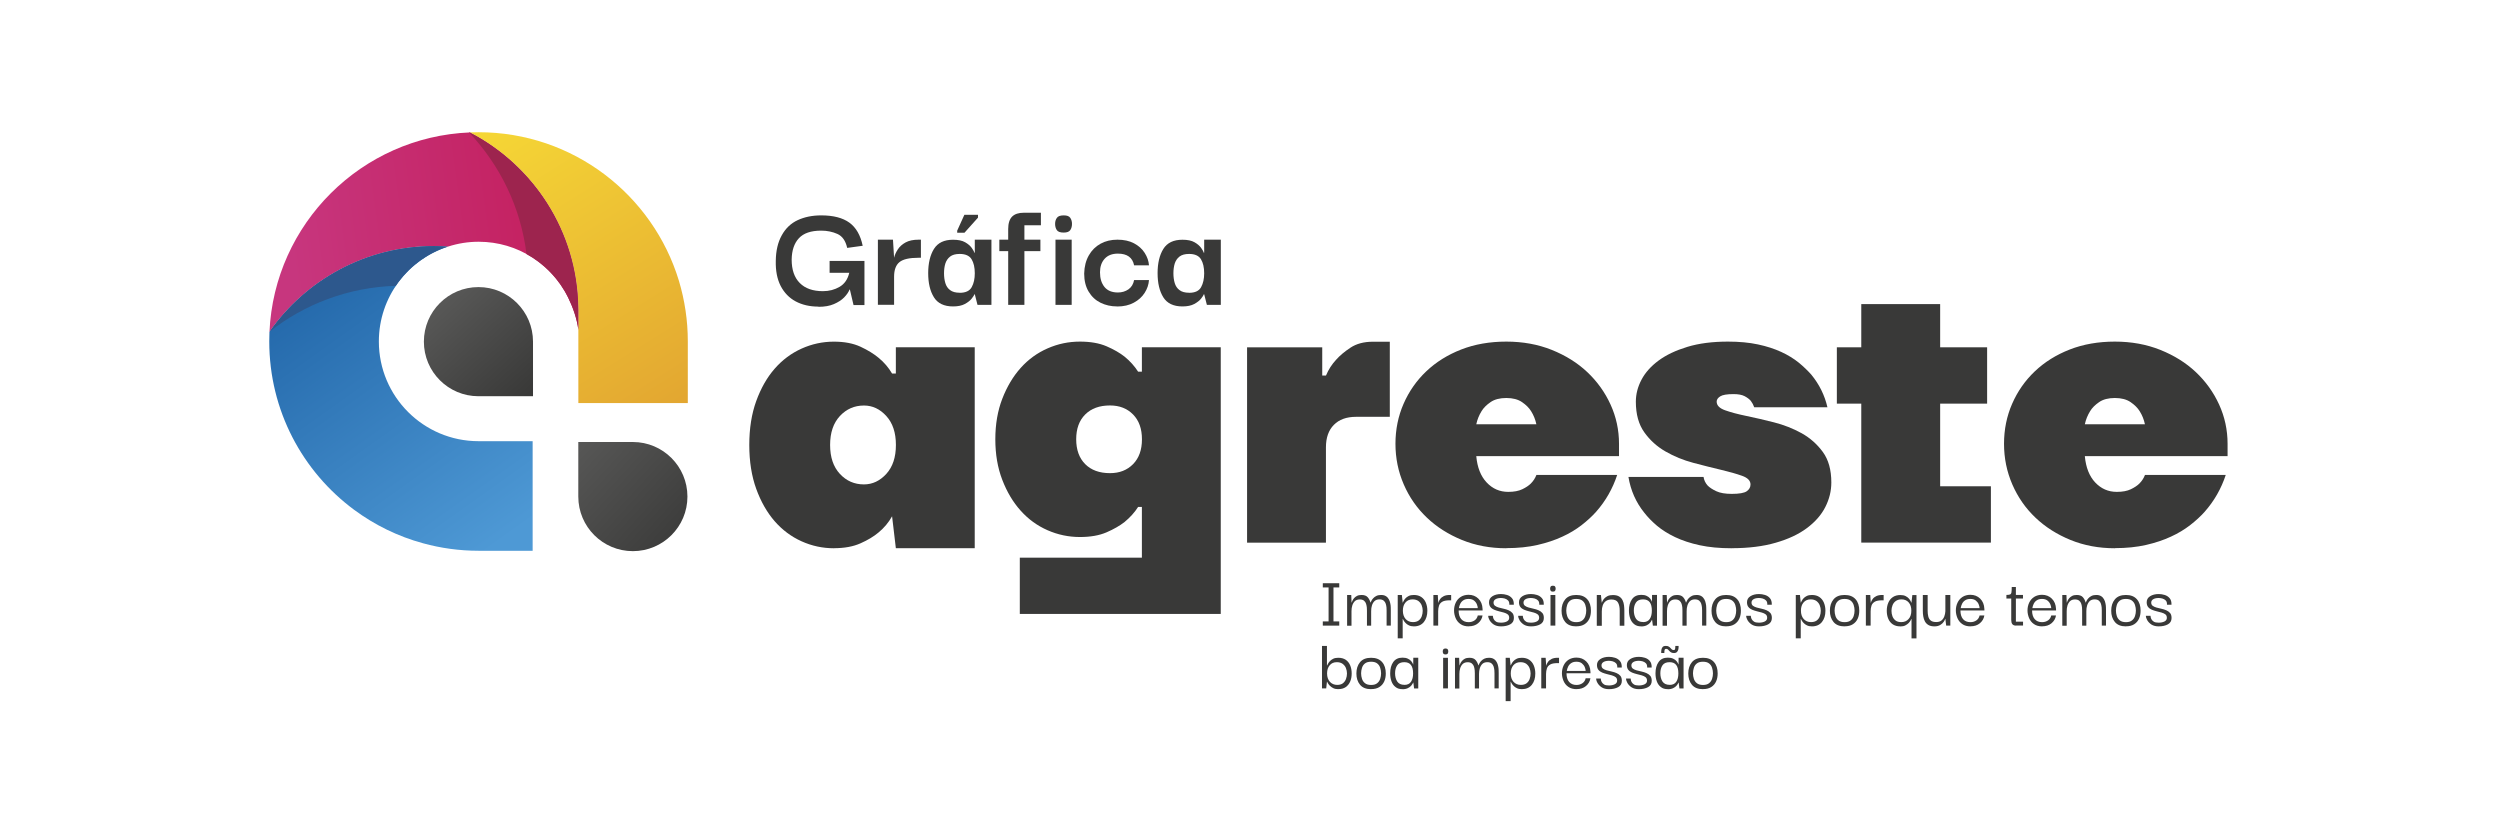 <svg xmlns="http://www.w3.org/2000/svg" width="192" height="64" viewBox="0 0 192 64" fill="none"><path d="M40.907 42.299H36.754C35.278 42.299 33.851 42.097 32.496 41.725C30.562 41.2 28.773 40.317 27.2 39.155C23.241 36.227 20.68 31.525 20.68 26.225C20.68 25.979 20.685 25.733 20.694 25.487C23.477 21.508 28.097 18.899 33.325 18.899C33.692 18.899 34.053 18.914 34.41 18.938C31.329 19.926 29.096 22.815 29.096 26.225C29.096 30.454 32.525 33.883 36.754 33.883H40.907V42.294V42.299Z" fill="url(#paint0_linear_285_2236)"></path><path d="M20.695 25.487C21.071 17.173 27.765 10.508 36.089 10.17C40.969 12.697 44.326 17.761 44.413 23.611C44.418 23.693 44.418 23.77 44.418 23.852V25.333C44.312 24.479 44.003 23.596 43.636 22.854C42.392 20.317 39.783 18.566 36.759 18.566C35.944 18.566 35.148 18.697 34.41 18.938C34.053 18.914 33.692 18.899 33.325 18.899C28.102 18.899 23.477 21.508 20.695 25.487Z" fill="url(#paint1_linear_285_2236)"></path><path d="M52.824 26.21C52.824 24.599 52.582 23.042 52.144 21.576C50.147 14.969 44.012 10.155 36.754 10.155C36.528 10.155 36.306 10.16 36.089 10.17C40.969 12.697 44.326 17.761 44.413 23.611C44.413 23.611 44.417 23.611 44.417 23.616V30.956H52.824V26.206V26.21Z" fill="url(#paint2_linear_285_2236)"></path><path d="M44.413 38.137V33.946H48.604C50.919 33.946 52.795 35.822 52.795 38.137C52.795 40.452 50.919 42.328 48.604 42.328C46.289 42.328 44.413 40.452 44.413 38.137Z" fill="url(#paint3_linear_285_2236)"></path><path d="M40.935 26.239V30.43H36.745C34.43 30.43 32.554 28.554 32.554 26.239C32.554 23.924 34.43 22.048 36.745 22.048C39.059 22.048 40.935 23.924 40.935 26.239Z" fill="url(#paint4_linear_285_2236)"></path><path d="M34.406 18.938C32.751 19.468 31.343 20.544 30.393 21.952C26.742 22.063 23.386 23.36 20.704 25.473C23.482 21.503 28.102 18.899 33.32 18.899C33.687 18.899 34.049 18.914 34.401 18.938H34.406Z" fill="#2D588D"></path><path d="M44.418 23.852V25.337C44.312 24.479 43.998 23.596 43.636 22.858C42.942 21.441 41.813 20.269 40.434 19.511C39.995 15.918 38.394 12.678 36.026 10.175C36.055 10.175 36.065 10.175 36.089 10.175C40.969 12.702 44.326 17.766 44.413 23.616C44.418 23.698 44.418 23.775 44.418 23.857V23.852Z" fill="#9D244E"></path><path d="M102.855 47.725V48.048H101.591V47.725H102.035V45.115H101.591V44.792H102.855V45.115H102.411V47.725H102.855Z" fill="#393938"></path><path d="M103.458 48.048V45.694H103.776L103.8 46.278H103.81C103.819 46.249 103.834 46.205 103.863 46.143C103.892 46.08 103.93 46.013 103.988 45.945C104.046 45.877 104.123 45.815 104.215 45.767C104.307 45.718 104.427 45.694 104.567 45.694C104.784 45.694 104.943 45.752 105.044 45.873C105.146 45.993 105.213 46.128 105.252 46.278H105.261C105.271 46.249 105.295 46.205 105.324 46.143C105.353 46.08 105.401 46.013 105.464 45.945C105.527 45.877 105.604 45.815 105.705 45.767C105.802 45.718 105.922 45.694 106.067 45.694C106.216 45.694 106.342 45.723 106.438 45.786C106.535 45.844 106.607 45.926 106.66 46.022C106.713 46.119 106.752 46.225 106.771 46.331C106.795 46.437 106.81 46.543 106.81 46.644C106.81 46.745 106.814 46.828 106.814 46.885V48.048H106.491V46.885C106.491 46.823 106.491 46.745 106.482 46.649C106.472 46.553 106.453 46.456 106.424 46.364C106.395 46.273 106.342 46.191 106.265 46.128C106.187 46.066 106.081 46.032 105.941 46.032C105.787 46.032 105.662 46.075 105.57 46.157C105.478 46.244 105.411 46.355 105.368 46.49C105.324 46.625 105.305 46.775 105.305 46.934V48.053H104.982V46.89C104.982 46.828 104.982 46.75 104.972 46.654C104.962 46.557 104.943 46.461 104.914 46.369C104.885 46.278 104.832 46.196 104.755 46.133C104.678 46.07 104.572 46.037 104.432 46.037C104.278 46.037 104.152 46.08 104.061 46.162C103.969 46.249 103.901 46.36 103.858 46.495C103.815 46.63 103.795 46.779 103.795 46.938V48.057H103.453L103.458 48.048Z" fill="#393938"></path><path d="M108.589 48.106C108.44 48.106 108.309 48.081 108.203 48.028C108.097 47.975 108.01 47.917 107.948 47.845C107.88 47.778 107.832 47.71 107.798 47.647C107.764 47.585 107.745 47.546 107.735 47.527H107.726V49.022H107.345V45.694H107.663L107.726 46.283H107.735C107.735 46.283 107.764 46.225 107.793 46.162C107.822 46.099 107.871 46.032 107.933 45.959C107.996 45.887 108.083 45.824 108.189 45.771C108.295 45.718 108.425 45.694 108.584 45.694C108.811 45.694 109.004 45.747 109.153 45.849C109.308 45.955 109.423 46.094 109.501 46.278C109.578 46.461 109.621 46.668 109.621 46.905C109.621 47.257 109.534 47.541 109.356 47.768C109.177 47.99 108.922 48.106 108.584 48.106H108.589ZM108.517 47.778C108.7 47.778 108.845 47.734 108.956 47.652C109.067 47.565 109.144 47.459 109.192 47.324C109.24 47.189 109.264 47.049 109.264 46.905C109.264 46.76 109.235 46.615 109.182 46.48C109.129 46.35 109.042 46.244 108.932 46.157C108.816 46.075 108.666 46.032 108.483 46.032C108.261 46.032 108.078 46.109 107.943 46.268C107.808 46.422 107.74 46.635 107.74 46.9C107.74 47.165 107.813 47.382 107.953 47.541C108.097 47.696 108.28 47.778 108.512 47.778H108.517Z" fill="#393938"></path><path d="M110.084 48.048V45.694H110.422L110.46 46.312C110.484 46.205 110.528 46.109 110.6 46.013C110.668 45.916 110.764 45.839 110.885 45.781C111.005 45.723 111.16 45.694 111.338 45.694H111.449V46.104H111.333C111.087 46.104 110.899 46.138 110.774 46.21C110.648 46.283 110.562 46.379 110.518 46.509C110.475 46.635 110.451 46.784 110.451 46.948V48.048H110.079H110.084Z" fill="#393938"></path><path d="M112.804 48.106C112.544 48.106 112.331 48.048 112.163 47.927C111.994 47.812 111.873 47.657 111.791 47.469C111.714 47.281 111.671 47.088 111.671 46.886C111.671 46.664 111.714 46.466 111.801 46.283C111.888 46.099 112.013 45.955 112.182 45.844C112.351 45.738 112.553 45.68 112.785 45.68C113.084 45.68 113.335 45.776 113.537 45.974C113.74 46.172 113.846 46.432 113.86 46.76C113.86 46.775 113.865 46.818 113.865 46.886H112.023C112.023 47.17 112.09 47.392 112.221 47.546C112.356 47.7 112.544 47.782 112.785 47.782C112.968 47.782 113.122 47.734 113.253 47.643C113.383 47.551 113.46 47.426 113.494 47.267H113.86C113.822 47.508 113.706 47.705 113.518 47.864C113.33 48.024 113.089 48.101 112.794 48.101L112.804 48.106ZM112.047 46.707H113.494C113.494 46.625 113.47 46.529 113.426 46.418C113.383 46.307 113.311 46.21 113.204 46.123C113.103 46.041 112.963 45.998 112.785 45.998C112.621 45.998 112.491 46.032 112.385 46.104C112.278 46.172 112.201 46.263 112.148 46.37C112.095 46.476 112.061 46.591 112.042 46.707H112.047Z" fill="#393938"></path><path d="M115.278 48.106C115.056 48.106 114.868 48.057 114.724 47.966C114.579 47.869 114.473 47.758 114.4 47.633C114.328 47.508 114.294 47.392 114.294 47.291H114.651C114.651 47.291 114.651 47.324 114.661 47.377C114.666 47.431 114.685 47.493 114.724 47.561C114.757 47.628 114.82 47.691 114.902 47.744C114.989 47.797 115.109 47.821 115.273 47.821C115.447 47.821 115.596 47.792 115.722 47.73C115.847 47.667 115.91 47.57 115.905 47.44C115.905 47.329 115.867 47.242 115.794 47.185C115.717 47.127 115.621 47.078 115.5 47.045C115.379 47.011 115.254 46.982 115.124 46.948C114.994 46.914 114.868 46.876 114.752 46.828C114.637 46.779 114.54 46.712 114.468 46.62C114.396 46.533 114.357 46.408 114.357 46.249C114.357 46.056 114.444 45.902 114.617 45.791C114.791 45.68 115.013 45.622 115.283 45.622C115.432 45.622 115.587 45.646 115.741 45.694C115.895 45.742 116.021 45.825 116.122 45.945C116.223 46.061 116.267 46.23 116.262 46.442H115.915C115.924 46.297 115.891 46.186 115.818 46.114C115.746 46.042 115.659 45.993 115.553 45.964C115.452 45.94 115.355 45.926 115.273 45.926C115.109 45.926 114.969 45.955 114.863 46.017C114.757 46.08 114.704 46.167 114.704 46.278C114.704 46.389 114.743 46.466 114.815 46.524C114.892 46.582 114.989 46.625 115.105 46.659C115.22 46.693 115.346 46.722 115.481 46.751C115.616 46.779 115.741 46.818 115.862 46.871C115.982 46.924 116.079 46.992 116.156 47.083C116.233 47.175 116.267 47.305 116.267 47.464C116.267 47.686 116.17 47.85 115.982 47.951C115.794 48.053 115.558 48.106 115.283 48.106H115.278Z" fill="#393938"></path><path d="M117.579 48.106C117.357 48.106 117.169 48.057 117.024 47.966C116.879 47.869 116.773 47.758 116.701 47.633C116.629 47.508 116.595 47.392 116.595 47.291H116.952C116.952 47.291 116.952 47.324 116.961 47.377C116.966 47.431 116.985 47.493 117.024 47.561C117.058 47.628 117.121 47.691 117.203 47.744C117.289 47.797 117.41 47.821 117.574 47.821C117.747 47.821 117.897 47.792 118.022 47.73C118.148 47.667 118.21 47.57 118.206 47.44C118.206 47.329 118.167 47.242 118.095 47.185C118.018 47.127 117.921 47.078 117.801 47.045C117.68 47.011 117.555 46.982 117.424 46.948C117.294 46.914 117.169 46.876 117.053 46.828C116.937 46.779 116.841 46.712 116.768 46.62C116.696 46.533 116.658 46.408 116.658 46.249C116.658 46.056 116.744 45.902 116.918 45.791C117.092 45.68 117.313 45.622 117.584 45.622C117.733 45.622 117.887 45.646 118.042 45.694C118.196 45.742 118.321 45.825 118.423 45.945C118.524 46.061 118.567 46.23 118.563 46.442H118.215C118.225 46.297 118.191 46.186 118.119 46.114C118.046 46.042 117.96 45.993 117.854 45.964C117.752 45.94 117.656 45.926 117.574 45.926C117.41 45.926 117.27 45.955 117.164 46.017C117.058 46.08 117.005 46.167 117.005 46.278C117.005 46.389 117.043 46.466 117.116 46.524C117.193 46.582 117.289 46.625 117.405 46.659C117.521 46.693 117.646 46.722 117.781 46.751C117.916 46.779 118.042 46.818 118.162 46.871C118.283 46.924 118.379 46.992 118.456 47.083C118.534 47.175 118.567 47.305 118.567 47.464C118.567 47.686 118.471 47.85 118.283 47.951C118.095 48.053 117.858 48.106 117.584 48.106H117.579Z" fill="#393938"></path><path d="M119.262 45.439C119.175 45.439 119.122 45.415 119.093 45.371C119.064 45.328 119.05 45.27 119.05 45.203C119.05 45.145 119.064 45.092 119.093 45.048C119.122 45.005 119.18 44.981 119.262 44.981C119.344 44.981 119.402 45.005 119.431 45.048C119.459 45.092 119.474 45.145 119.474 45.203C119.474 45.27 119.459 45.328 119.431 45.371C119.402 45.415 119.344 45.439 119.262 45.439ZM119.078 48.048V45.694H119.45V48.048H119.078Z" fill="#393938"></path><path d="M121.056 48.106C120.68 48.106 120.395 47.995 120.207 47.768C120.019 47.541 119.927 47.252 119.927 46.905C119.927 46.548 120.019 46.258 120.207 46.032C120.395 45.805 120.68 45.694 121.056 45.694C121.432 45.694 121.707 45.805 121.9 46.022C122.093 46.239 122.184 46.533 122.184 46.9C122.184 47.127 122.146 47.334 122.064 47.512C121.982 47.691 121.861 47.836 121.692 47.942C121.529 48.048 121.316 48.101 121.056 48.101V48.106ZM121.056 47.782C121.258 47.782 121.413 47.739 121.524 47.647C121.635 47.561 121.712 47.445 121.755 47.31C121.799 47.175 121.823 47.035 121.823 46.89C121.823 46.745 121.799 46.606 121.755 46.466C121.712 46.326 121.635 46.215 121.524 46.128C121.413 46.041 121.258 45.998 121.056 45.998C120.853 45.998 120.699 46.041 120.588 46.128C120.477 46.215 120.4 46.326 120.357 46.466C120.313 46.606 120.289 46.745 120.289 46.89C120.289 47.035 120.313 47.175 120.357 47.31C120.4 47.445 120.477 47.561 120.588 47.647C120.699 47.734 120.853 47.782 121.056 47.782Z" fill="#393938"></path><path d="M122.633 48.048V45.694H122.951L123.014 46.278H123.024C123.024 46.278 123.043 46.22 123.077 46.157C123.106 46.094 123.154 46.027 123.216 45.959C123.279 45.892 123.366 45.824 123.467 45.776C123.569 45.728 123.704 45.699 123.868 45.699C124.07 45.699 124.234 45.738 124.35 45.81C124.466 45.882 124.557 45.979 124.615 46.104C124.673 46.225 124.712 46.355 124.726 46.495C124.74 46.635 124.75 46.765 124.75 46.895V48.057H124.393V46.895C124.393 46.639 124.35 46.432 124.263 46.278C124.176 46.119 124.007 46.041 123.752 46.041C123.578 46.041 123.438 46.085 123.327 46.167C123.216 46.249 123.139 46.36 123.091 46.495C123.043 46.63 123.019 46.779 123.019 46.943V48.062H122.638L122.633 48.048Z" fill="#393938"></path><path d="M126.043 48.106C125.826 48.106 125.647 48.053 125.512 47.942C125.372 47.836 125.271 47.691 125.203 47.508C125.136 47.324 125.102 47.122 125.102 46.89C125.102 46.533 125.179 46.244 125.338 46.022C125.493 45.8 125.729 45.685 126.047 45.685C126.211 45.685 126.346 45.709 126.457 45.762C126.568 45.81 126.655 45.877 126.723 45.959C126.79 46.041 126.838 46.128 126.872 46.22V46.191L126.877 45.689H127.258V48.053H126.94L126.882 47.604L126.872 47.594C126.838 47.672 126.785 47.749 126.723 47.831C126.655 47.908 126.568 47.975 126.457 48.028C126.346 48.081 126.211 48.11 126.047 48.11L126.043 48.106ZM126.187 47.778C126.428 47.778 126.597 47.696 126.703 47.536C126.809 47.377 126.862 47.165 126.862 46.895C126.862 46.611 126.809 46.394 126.699 46.249C126.588 46.104 126.419 46.032 126.187 46.032C125.932 46.032 125.748 46.114 125.642 46.273C125.531 46.437 125.478 46.639 125.478 46.885C125.478 47.131 125.536 47.358 125.647 47.522C125.758 47.686 125.941 47.773 126.192 47.773L126.187 47.778Z" fill="#393938"></path><path d="M127.687 48.048V45.694H128.005L128.03 46.278H128.039C128.049 46.249 128.063 46.205 128.092 46.143C128.121 46.08 128.16 46.013 128.218 45.945C128.276 45.877 128.353 45.815 128.444 45.767C128.536 45.718 128.657 45.694 128.796 45.694C129.013 45.694 129.173 45.752 129.274 45.873C129.375 45.993 129.443 46.128 129.481 46.278H129.491C129.501 46.249 129.525 46.205 129.554 46.143C129.583 46.08 129.631 46.013 129.693 45.945C129.756 45.877 129.833 45.815 129.935 45.767C130.031 45.718 130.152 45.694 130.296 45.694C130.446 45.694 130.571 45.723 130.668 45.786C130.764 45.844 130.836 45.926 130.89 46.022C130.943 46.119 130.981 46.225 131 46.331C131.025 46.437 131.039 46.543 131.039 46.644C131.039 46.745 131.044 46.828 131.044 46.885V48.048H130.721V46.885C130.721 46.823 130.721 46.745 130.711 46.649C130.701 46.553 130.682 46.456 130.653 46.364C130.624 46.273 130.571 46.191 130.494 46.128C130.417 46.066 130.311 46.032 130.171 46.032C130.017 46.032 129.891 46.075 129.8 46.157C129.708 46.244 129.64 46.355 129.597 46.49C129.554 46.625 129.534 46.775 129.534 46.934V48.053H129.211V46.89C129.211 46.828 129.211 46.75 129.202 46.654C129.192 46.557 129.173 46.461 129.144 46.369C129.115 46.278 129.062 46.196 128.985 46.133C128.907 46.07 128.801 46.037 128.661 46.037C128.507 46.037 128.382 46.08 128.29 46.162C128.198 46.249 128.131 46.36 128.087 46.495C128.044 46.63 128.025 46.779 128.025 46.938V48.057H127.682L127.687 48.048Z" fill="#393938"></path><path d="M132.573 48.106C132.196 48.106 131.912 47.995 131.724 47.768C131.536 47.541 131.444 47.252 131.444 46.905C131.444 46.548 131.536 46.258 131.724 46.032C131.912 45.805 132.196 45.694 132.573 45.694C132.949 45.694 133.224 45.805 133.417 46.022C133.61 46.239 133.701 46.533 133.701 46.9C133.701 47.127 133.663 47.334 133.581 47.512C133.499 47.691 133.378 47.836 133.209 47.942C133.045 48.048 132.833 48.101 132.573 48.101V48.106ZM132.573 47.782C132.775 47.782 132.929 47.739 133.04 47.647C133.151 47.561 133.229 47.445 133.272 47.31C133.315 47.175 133.339 47.035 133.339 46.89C133.339 46.745 133.315 46.606 133.272 46.466C133.229 46.326 133.151 46.215 133.04 46.128C132.929 46.041 132.775 45.998 132.573 45.998C132.37 45.998 132.216 46.041 132.105 46.128C131.994 46.215 131.917 46.326 131.873 46.466C131.83 46.606 131.806 46.745 131.806 46.89C131.806 47.035 131.83 47.175 131.873 47.31C131.917 47.445 131.994 47.561 132.105 47.647C132.216 47.734 132.37 47.782 132.573 47.782Z" fill="#393938"></path><path d="M135.09 48.106C134.868 48.106 134.68 48.057 134.535 47.966C134.391 47.869 134.285 47.758 134.212 47.633C134.14 47.508 134.106 47.392 134.106 47.291H134.463C134.463 47.291 134.463 47.324 134.473 47.377C134.478 47.431 134.497 47.493 134.535 47.561C134.569 47.628 134.632 47.691 134.714 47.744C134.801 47.797 134.921 47.821 135.085 47.821C135.259 47.821 135.408 47.792 135.534 47.73C135.659 47.667 135.722 47.57 135.717 47.44C135.717 47.329 135.678 47.242 135.606 47.185C135.529 47.127 135.432 47.078 135.312 47.045C135.191 47.011 135.066 46.982 134.936 46.948C134.806 46.914 134.68 46.876 134.564 46.828C134.449 46.779 134.352 46.712 134.28 46.62C134.207 46.533 134.169 46.408 134.169 46.249C134.169 46.056 134.256 45.902 134.429 45.791C134.603 45.68 134.825 45.622 135.095 45.622C135.244 45.622 135.399 45.646 135.553 45.694C135.707 45.742 135.833 45.825 135.934 45.945C136.035 46.061 136.079 46.23 136.074 46.442H135.727C135.736 46.297 135.703 46.186 135.63 46.114C135.558 46.042 135.471 45.993 135.365 45.964C135.264 45.94 135.167 45.926 135.085 45.926C134.921 45.926 134.781 45.955 134.675 46.017C134.569 46.08 134.516 46.167 134.516 46.278C134.516 46.389 134.555 46.466 134.627 46.524C134.704 46.582 134.801 46.625 134.916 46.659C135.032 46.693 135.158 46.722 135.293 46.751C135.428 46.779 135.553 46.818 135.674 46.871C135.794 46.924 135.891 46.992 135.968 47.083C136.045 47.175 136.079 47.305 136.079 47.464C136.079 47.686 135.982 47.85 135.794 47.951C135.606 48.053 135.37 48.106 135.095 48.106H135.09Z" fill="#393938"></path><path d="M139.161 48.106C139.011 48.106 138.881 48.081 138.775 48.028C138.669 47.975 138.582 47.917 138.519 47.845C138.452 47.778 138.403 47.71 138.37 47.647C138.336 47.585 138.317 47.546 138.307 47.527H138.297V49.022H137.916V45.694H138.235L138.297 46.283H138.307C138.307 46.283 138.336 46.225 138.365 46.162C138.394 46.099 138.442 46.032 138.505 45.959C138.567 45.887 138.654 45.824 138.76 45.771C138.866 45.718 138.997 45.694 139.156 45.694C139.382 45.694 139.575 45.747 139.725 45.849C139.879 45.955 139.995 46.094 140.072 46.278C140.149 46.461 140.193 46.668 140.193 46.905C140.193 47.257 140.106 47.541 139.927 47.768C139.749 47.99 139.493 48.106 139.156 48.106H139.161ZM139.088 47.778C139.271 47.778 139.416 47.734 139.527 47.652C139.638 47.565 139.715 47.459 139.763 47.324C139.812 47.189 139.836 47.049 139.836 46.905C139.836 46.76 139.807 46.615 139.754 46.48C139.701 46.35 139.614 46.244 139.503 46.157C139.387 46.075 139.238 46.032 139.054 46.032C138.833 46.032 138.649 46.109 138.514 46.268C138.379 46.422 138.312 46.635 138.312 46.9C138.312 47.165 138.384 47.382 138.524 47.541C138.669 47.696 138.852 47.778 139.083 47.778H139.088Z" fill="#393938"></path><path d="M141.664 48.106C141.287 48.106 141.003 47.995 140.815 47.768C140.627 47.541 140.535 47.252 140.535 46.905C140.535 46.548 140.627 46.258 140.815 46.032C141.003 45.805 141.287 45.694 141.664 45.694C142.04 45.694 142.315 45.805 142.508 46.022C142.7 46.239 142.792 46.533 142.792 46.9C142.792 47.127 142.753 47.334 142.672 47.512C142.59 47.691 142.469 47.836 142.3 47.942C142.136 48.048 141.924 48.101 141.664 48.101V48.106ZM141.664 47.782C141.866 47.782 142.02 47.739 142.131 47.647C142.242 47.561 142.319 47.445 142.363 47.31C142.406 47.175 142.43 47.035 142.43 46.89C142.43 46.745 142.406 46.606 142.363 46.466C142.319 46.326 142.242 46.215 142.131 46.128C142.02 46.041 141.866 45.998 141.664 45.998C141.461 45.998 141.307 46.041 141.196 46.128C141.085 46.215 141.008 46.326 140.964 46.466C140.921 46.606 140.897 46.745 140.897 46.89C140.897 47.035 140.921 47.175 140.964 47.31C141.008 47.445 141.085 47.561 141.196 47.647C141.307 47.734 141.461 47.782 141.664 47.782Z" fill="#393938"></path><path d="M143.298 48.048V45.694H143.636L143.675 46.312C143.699 46.205 143.742 46.109 143.814 46.013C143.882 45.916 143.978 45.839 144.099 45.781C144.22 45.723 144.374 45.694 144.552 45.694H144.663V46.104H144.547C144.302 46.104 144.113 46.138 143.988 46.21C143.863 46.283 143.776 46.379 143.732 46.509C143.689 46.635 143.665 46.784 143.665 46.948V48.048H143.294H143.298Z" fill="#393938"></path><path d="M145.936 48.106C145.715 48.106 145.522 48.053 145.367 47.951C145.213 47.845 145.097 47.706 145.02 47.522C144.943 47.339 144.904 47.136 144.904 46.91C144.904 46.683 144.943 46.466 145.025 46.283C145.102 46.099 145.223 45.955 145.377 45.853C145.531 45.752 145.719 45.699 145.946 45.699C146.105 45.699 146.236 45.723 146.342 45.776C146.448 45.829 146.535 45.892 146.597 45.964C146.66 46.037 146.708 46.104 146.737 46.167C146.766 46.23 146.785 46.268 146.79 46.288H146.8L146.867 45.699H147.186V49.027H146.805V47.532H146.795C146.795 47.532 146.766 47.59 146.732 47.652C146.698 47.715 146.65 47.778 146.583 47.85C146.515 47.918 146.428 47.98 146.327 48.033C146.221 48.087 146.096 48.111 145.941 48.111L145.936 48.106ZM146.018 47.778C146.25 47.778 146.438 47.701 146.578 47.541C146.723 47.387 146.79 47.17 146.79 46.9C146.79 46.63 146.723 46.423 146.588 46.268C146.453 46.114 146.269 46.032 146.043 46.032C145.859 46.032 145.715 46.075 145.599 46.157C145.483 46.239 145.401 46.345 145.348 46.48C145.295 46.611 145.266 46.751 145.266 46.905C145.266 47.059 145.29 47.189 145.338 47.325C145.387 47.459 145.464 47.566 145.575 47.652C145.686 47.739 145.83 47.778 146.014 47.778H146.018Z" fill="#393938"></path><path d="M148.57 48.106C148.377 48.106 148.222 48.072 148.102 47.999C147.986 47.932 147.894 47.836 147.832 47.72C147.769 47.604 147.73 47.474 147.706 47.334C147.682 47.194 147.673 47.049 147.673 46.91V45.694H148.044V46.914C148.044 47.069 148.058 47.213 148.092 47.344C148.126 47.474 148.184 47.58 148.28 47.657C148.377 47.734 148.512 47.773 148.695 47.773C148.878 47.773 149.004 47.734 149.105 47.652C149.201 47.575 149.274 47.469 149.322 47.344C149.37 47.218 149.394 47.083 149.404 46.943V45.694H149.785V48.048H149.467L149.404 47.522H149.394C149.375 47.59 149.336 47.667 149.274 47.758C149.211 47.85 149.124 47.932 149.009 47.999C148.893 48.067 148.748 48.106 148.57 48.106Z" fill="#393938"></path><path d="M151.343 48.106C151.082 48.106 150.87 48.048 150.701 47.927C150.533 47.812 150.412 47.657 150.33 47.469C150.253 47.281 150.209 47.088 150.209 46.886C150.209 46.664 150.253 46.466 150.34 46.283C150.427 46.099 150.552 45.955 150.721 45.844C150.889 45.738 151.092 45.68 151.324 45.68C151.623 45.68 151.873 45.776 152.076 45.974C152.278 46.172 152.385 46.432 152.399 46.76C152.399 46.775 152.404 46.818 152.404 46.886H150.562C150.562 47.17 150.629 47.392 150.759 47.546C150.894 47.7 151.082 47.782 151.324 47.782C151.507 47.782 151.661 47.734 151.791 47.643C151.922 47.551 151.999 47.426 152.032 47.267H152.399C152.36 47.508 152.245 47.705 152.057 47.864C151.869 48.024 151.627 48.101 151.333 48.101L151.343 48.106ZM150.586 46.707H152.032C152.032 46.625 152.008 46.529 151.965 46.418C151.922 46.307 151.849 46.21 151.743 46.123C151.642 46.041 151.502 45.998 151.324 45.998C151.16 45.998 151.029 46.032 150.923 46.104C150.817 46.172 150.74 46.263 150.687 46.37C150.634 46.476 150.6 46.591 150.581 46.707H150.586Z" fill="#393938"></path><path d="M154.844 48.048C154.699 48.048 154.603 48.009 154.545 47.932C154.487 47.855 154.463 47.749 154.463 47.614V45.969H154.092V45.69C154.217 45.69 154.309 45.68 154.367 45.656C154.425 45.636 154.463 45.583 154.478 45.497C154.492 45.41 154.502 45.275 154.502 45.082H154.82V45.69H155.365V45.969H154.82V47.744H155.37V48.043H154.844V48.048Z" fill="#393938"></path><path d="M156.846 48.106C156.585 48.106 156.373 48.048 156.204 47.927C156.035 47.812 155.915 47.657 155.833 47.469C155.756 47.281 155.712 47.088 155.712 46.886C155.712 46.664 155.756 46.466 155.842 46.283C155.929 46.099 156.055 45.955 156.223 45.844C156.392 45.738 156.595 45.68 156.826 45.68C157.125 45.68 157.376 45.776 157.579 45.974C157.781 46.172 157.887 46.432 157.902 46.76C157.902 46.775 157.907 46.818 157.907 46.886H156.064C156.064 47.17 156.132 47.392 156.262 47.546C156.397 47.7 156.585 47.782 156.826 47.782C157.009 47.782 157.164 47.734 157.294 47.643C157.424 47.551 157.501 47.426 157.535 47.267H157.902C157.863 47.508 157.747 47.705 157.559 47.864C157.371 48.024 157.13 48.101 156.836 48.101L156.846 48.106ZM156.088 46.707H157.535C157.535 46.625 157.511 46.529 157.468 46.418C157.424 46.307 157.352 46.21 157.246 46.123C157.145 46.041 157.005 45.998 156.826 45.998C156.662 45.998 156.532 46.032 156.426 46.104C156.32 46.172 156.243 46.263 156.19 46.37C156.137 46.476 156.103 46.591 156.084 46.707H156.088Z" fill="#393938"></path><path d="M158.384 48.048V45.694H158.702L158.726 46.278H158.736C158.746 46.249 158.76 46.205 158.789 46.143C158.818 46.08 158.857 46.013 158.914 45.945C158.972 45.877 159.05 45.815 159.141 45.767C159.233 45.718 159.353 45.694 159.493 45.694C159.71 45.694 159.869 45.752 159.971 45.873C160.072 45.993 160.139 46.128 160.178 46.278H160.188C160.197 46.249 160.221 46.205 160.25 46.143C160.279 46.08 160.328 46.013 160.39 45.945C160.453 45.877 160.53 45.815 160.631 45.767C160.728 45.718 160.848 45.694 160.993 45.694C161.143 45.694 161.268 45.723 161.364 45.786C161.461 45.844 161.533 45.926 161.586 46.022C161.639 46.119 161.678 46.225 161.697 46.331C161.721 46.437 161.736 46.543 161.736 46.644C161.736 46.745 161.741 46.828 161.741 46.885V48.048H161.417V46.885C161.417 46.823 161.417 46.745 161.408 46.649C161.398 46.553 161.379 46.456 161.35 46.364C161.321 46.273 161.268 46.191 161.191 46.128C161.114 46.066 161.008 46.032 160.868 46.032C160.713 46.032 160.588 46.075 160.496 46.157C160.405 46.244 160.337 46.355 160.294 46.49C160.25 46.625 160.231 46.775 160.231 46.934V48.053H159.908V46.89C159.908 46.828 159.908 46.75 159.898 46.654C159.889 46.557 159.869 46.461 159.84 46.369C159.812 46.278 159.758 46.196 159.681 46.133C159.604 46.07 159.498 46.037 159.358 46.037C159.204 46.037 159.078 46.08 158.987 46.162C158.895 46.249 158.828 46.36 158.784 46.495C158.741 46.63 158.722 46.779 158.722 46.938V48.057H158.379L158.384 48.048Z" fill="#393938"></path><path d="M163.269 48.106C162.893 48.106 162.609 47.995 162.421 47.768C162.232 47.541 162.141 47.252 162.141 46.905C162.141 46.548 162.232 46.258 162.421 46.032C162.609 45.805 162.893 45.694 163.269 45.694C163.646 45.694 163.92 45.805 164.113 46.022C164.306 46.239 164.398 46.533 164.398 46.9C164.398 47.127 164.359 47.334 164.277 47.512C164.195 47.691 164.075 47.836 163.906 47.942C163.742 48.048 163.53 48.101 163.269 48.101V48.106ZM163.269 47.782C163.472 47.782 163.626 47.739 163.737 47.647C163.848 47.561 163.925 47.445 163.969 47.31C164.012 47.175 164.036 47.035 164.036 46.89C164.036 46.745 164.012 46.606 163.969 46.466C163.925 46.326 163.848 46.215 163.737 46.128C163.626 46.041 163.472 45.998 163.269 45.998C163.067 45.998 162.913 46.041 162.802 46.128C162.691 46.215 162.613 46.326 162.57 46.466C162.527 46.606 162.503 46.745 162.503 46.89C162.503 47.035 162.527 47.175 162.57 47.31C162.613 47.445 162.691 47.561 162.802 47.647C162.913 47.734 163.067 47.782 163.269 47.782Z" fill="#393938"></path><path d="M165.787 48.106C165.565 48.106 165.377 48.057 165.232 47.966C165.088 47.869 164.982 47.758 164.909 47.633C164.837 47.508 164.803 47.392 164.803 47.291H165.16C165.16 47.291 165.16 47.324 165.17 47.377C165.174 47.431 165.194 47.493 165.232 47.561C165.266 47.628 165.329 47.691 165.411 47.744C165.498 47.797 165.618 47.821 165.782 47.821C165.956 47.821 166.105 47.792 166.231 47.73C166.356 47.667 166.419 47.57 166.414 47.44C166.414 47.329 166.375 47.242 166.303 47.185C166.226 47.127 166.129 47.078 166.009 47.045C165.888 47.011 165.763 46.982 165.633 46.948C165.502 46.914 165.377 46.876 165.261 46.828C165.146 46.779 165.049 46.712 164.977 46.62C164.904 46.533 164.866 46.408 164.866 46.249C164.866 46.056 164.953 45.902 165.126 45.791C165.3 45.68 165.522 45.622 165.792 45.622C165.941 45.622 166.096 45.646 166.25 45.694C166.404 45.742 166.53 45.825 166.631 45.945C166.732 46.061 166.776 46.23 166.771 46.442H166.424C166.433 46.297 166.399 46.186 166.327 46.114C166.255 46.042 166.168 45.993 166.062 45.964C165.961 45.94 165.864 45.926 165.782 45.926C165.618 45.926 165.478 45.955 165.372 46.017C165.266 46.08 165.213 46.167 165.213 46.278C165.213 46.389 165.252 46.466 165.324 46.524C165.401 46.582 165.498 46.625 165.613 46.659C165.729 46.693 165.854 46.722 165.989 46.751C166.125 46.779 166.25 46.818 166.37 46.871C166.491 46.924 166.588 46.992 166.665 47.083C166.742 47.175 166.776 47.305 166.776 47.464C166.776 47.686 166.679 47.85 166.491 47.951C166.303 48.053 166.067 48.106 165.792 48.106H165.787Z" fill="#393938"></path><path d="M102.787 52.928C102.633 52.928 102.503 52.904 102.397 52.851C102.291 52.798 102.204 52.74 102.136 52.668C102.069 52.6 102.016 52.533 101.982 52.47C101.948 52.408 101.924 52.369 101.919 52.35H101.91L101.852 52.871H101.529V49.61H101.91V51.105H101.929C101.929 51.105 101.958 51.048 101.987 50.985C102.016 50.922 102.064 50.855 102.131 50.782C102.199 50.71 102.281 50.647 102.387 50.594C102.493 50.541 102.623 50.517 102.782 50.517C103.009 50.517 103.202 50.57 103.352 50.671C103.501 50.773 103.617 50.917 103.694 51.101C103.771 51.284 103.81 51.491 103.81 51.723C103.81 51.954 103.771 52.162 103.694 52.34C103.617 52.523 103.501 52.663 103.352 52.769C103.197 52.875 103.009 52.924 102.787 52.924V52.928ZM102.696 52.6C102.879 52.6 103.028 52.557 103.135 52.475C103.241 52.388 103.323 52.282 103.371 52.147C103.419 52.012 103.448 51.872 103.448 51.728C103.448 51.583 103.419 51.438 103.366 51.303C103.313 51.173 103.226 51.067 103.11 50.98C102.995 50.898 102.845 50.855 102.667 50.855C102.44 50.855 102.257 50.932 102.122 51.091C101.987 51.245 101.919 51.458 101.919 51.723C101.919 51.988 101.992 52.205 102.136 52.364C102.281 52.519 102.469 52.6 102.696 52.6Z" fill="#393938"></path><path d="M105.3 52.928C104.924 52.928 104.639 52.818 104.451 52.591C104.263 52.364 104.171 52.075 104.171 51.728C104.171 51.371 104.263 51.081 104.451 50.855C104.639 50.628 104.924 50.517 105.3 50.517C105.676 50.517 105.951 50.628 106.144 50.845C106.337 51.062 106.428 51.356 106.428 51.723C106.428 51.949 106.39 52.157 106.308 52.335C106.226 52.514 106.105 52.658 105.937 52.764C105.773 52.871 105.56 52.924 105.3 52.924V52.928ZM105.3 52.605C105.502 52.605 105.657 52.562 105.768 52.47C105.879 52.383 105.956 52.268 105.999 52.133C106.043 51.998 106.067 51.858 106.067 51.713C106.067 51.568 106.043 51.429 105.999 51.289C105.956 51.149 105.879 51.038 105.768 50.951C105.657 50.864 105.502 50.821 105.3 50.821C105.097 50.821 104.943 50.864 104.832 50.951C104.721 51.038 104.644 51.149 104.601 51.289C104.557 51.429 104.533 51.568 104.533 51.713C104.533 51.858 104.557 51.998 104.601 52.133C104.644 52.268 104.721 52.383 104.832 52.47C104.943 52.557 105.097 52.605 105.3 52.605Z" fill="#393938"></path><path d="M107.706 52.928C107.489 52.928 107.311 52.875 107.176 52.764C107.036 52.658 106.935 52.514 106.867 52.33C106.8 52.147 106.766 51.945 106.766 51.713C106.766 51.356 106.843 51.067 107.002 50.845C107.157 50.623 107.393 50.507 107.711 50.507C107.875 50.507 108.01 50.532 108.121 50.585C108.232 50.633 108.319 50.7 108.386 50.782C108.454 50.864 108.502 50.951 108.536 51.043V51.014L108.541 50.512H108.922V52.875H108.603L108.546 52.427L108.536 52.417C108.502 52.494 108.449 52.572 108.386 52.654C108.319 52.731 108.232 52.798 108.121 52.851C108.01 52.904 107.875 52.933 107.711 52.933L107.706 52.928ZM107.851 52.6C108.092 52.6 108.261 52.519 108.367 52.359C108.473 52.2 108.526 51.988 108.526 51.718C108.526 51.433 108.473 51.216 108.362 51.072C108.251 50.927 108.083 50.855 107.851 50.855C107.596 50.855 107.412 50.937 107.306 51.096C107.195 51.26 107.142 51.462 107.142 51.708C107.142 51.954 107.2 52.181 107.311 52.345C107.422 52.509 107.605 52.596 107.856 52.596L107.851 52.6Z" fill="#393938"></path><path d="M111.015 50.261C110.928 50.261 110.875 50.237 110.846 50.194C110.817 50.151 110.803 50.093 110.803 50.025C110.803 49.967 110.817 49.914 110.846 49.871C110.875 49.828 110.933 49.803 111.015 49.803C111.097 49.803 111.155 49.828 111.184 49.871C111.213 49.914 111.227 49.967 111.227 50.025C111.227 50.093 111.213 50.151 111.184 50.194C111.155 50.237 111.097 50.261 111.015 50.261ZM110.832 52.871V50.517H111.203V52.871H110.832Z" fill="#393938"></path><path d="M111.743 52.871V50.517H112.061L112.086 51.101H112.095C112.105 51.072 112.119 51.028 112.148 50.966C112.177 50.903 112.216 50.835 112.274 50.768C112.331 50.7 112.409 50.638 112.5 50.589C112.592 50.541 112.712 50.517 112.852 50.517C113.069 50.517 113.229 50.575 113.33 50.696C113.431 50.816 113.499 50.951 113.537 51.101H113.547C113.556 51.072 113.581 51.028 113.61 50.966C113.638 50.903 113.687 50.835 113.749 50.768C113.812 50.7 113.889 50.638 113.991 50.589C114.087 50.541 114.208 50.517 114.352 50.517C114.502 50.517 114.627 50.546 114.724 50.609C114.82 50.667 114.892 50.749 114.945 50.845C114.998 50.941 115.037 51.048 115.056 51.154C115.08 51.26 115.095 51.366 115.095 51.467C115.095 51.568 115.1 51.65 115.1 51.708V52.871H114.777V51.708C114.777 51.646 114.777 51.568 114.767 51.472C114.757 51.376 114.738 51.279 114.709 51.187C114.68 51.096 114.627 51.014 114.55 50.951C114.473 50.888 114.367 50.855 114.227 50.855C114.072 50.855 113.947 50.898 113.855 50.98C113.764 51.067 113.696 51.178 113.653 51.313C113.61 51.448 113.59 51.597 113.59 51.757V52.875H113.267V51.713C113.267 51.65 113.267 51.573 113.257 51.477C113.248 51.38 113.229 51.284 113.2 51.192C113.171 51.101 113.118 51.019 113.04 50.956C112.963 50.893 112.857 50.859 112.717 50.859C112.563 50.859 112.438 50.903 112.346 50.985C112.254 51.072 112.187 51.183 112.143 51.318C112.1 51.453 112.081 51.602 112.081 51.761V52.88H111.738L111.743 52.871Z" fill="#393938"></path><path d="M116.879 52.928C116.73 52.928 116.6 52.904 116.494 52.851C116.387 52.798 116.301 52.74 116.238 52.668C116.17 52.6 116.122 52.533 116.088 52.47C116.055 52.408 116.035 52.369 116.026 52.35H116.016V53.845H115.635V50.517H115.953L116.016 51.105H116.026C116.026 51.105 116.055 51.048 116.084 50.985C116.113 50.922 116.161 50.855 116.224 50.782C116.286 50.71 116.373 50.647 116.479 50.594C116.585 50.541 116.715 50.517 116.875 50.517C117.101 50.517 117.294 50.57 117.444 50.671C117.598 50.778 117.714 50.917 117.791 51.101C117.868 51.284 117.911 51.491 117.911 51.728C117.911 52.08 117.825 52.364 117.646 52.591C117.468 52.813 117.212 52.928 116.875 52.928H116.879ZM116.802 52.6C116.986 52.6 117.13 52.557 117.241 52.475C117.352 52.388 117.429 52.282 117.477 52.147C117.526 52.012 117.55 51.872 117.55 51.728C117.55 51.583 117.521 51.438 117.468 51.303C117.415 51.173 117.328 51.067 117.217 50.98C117.101 50.898 116.952 50.855 116.768 50.855C116.547 50.855 116.363 50.932 116.228 51.091C116.093 51.245 116.026 51.458 116.026 51.723C116.026 51.988 116.098 52.205 116.238 52.364C116.383 52.519 116.566 52.6 116.797 52.6H116.802Z" fill="#393938"></path><path d="M118.37 52.871V50.517H118.707L118.746 51.134C118.77 51.028 118.813 50.932 118.886 50.835C118.953 50.739 119.05 50.662 119.17 50.604C119.291 50.546 119.445 50.517 119.623 50.517H119.734V50.927H119.619C119.373 50.927 119.185 50.961 119.059 51.033C118.934 51.105 118.847 51.202 118.804 51.332C118.76 51.458 118.736 51.607 118.736 51.771V52.871H118.365H118.37Z" fill="#393938"></path><path d="M121.09 52.928C120.829 52.928 120.617 52.87 120.448 52.75C120.279 52.634 120.159 52.48 120.077 52.292C120 52.104 119.956 51.911 119.956 51.708C119.956 51.486 120 51.289 120.087 51.105C120.173 50.922 120.299 50.778 120.468 50.666C120.636 50.56 120.839 50.503 121.07 50.503C121.369 50.503 121.62 50.599 121.823 50.797C122.025 50.995 122.131 51.255 122.146 51.583C122.146 51.597 122.151 51.641 122.151 51.708H120.308C120.308 51.993 120.376 52.215 120.506 52.369C120.641 52.523 120.829 52.605 121.07 52.605C121.254 52.605 121.408 52.557 121.538 52.465C121.668 52.374 121.746 52.248 121.779 52.089H122.146C122.107 52.33 121.991 52.528 121.803 52.687C121.615 52.846 121.374 52.924 121.08 52.924L121.09 52.928ZM120.332 51.53H121.779C121.779 51.448 121.755 51.351 121.712 51.24C121.668 51.13 121.596 51.033 121.49 50.946C121.389 50.864 121.249 50.821 121.07 50.821C120.906 50.821 120.776 50.855 120.67 50.927C120.564 50.995 120.487 51.086 120.434 51.192C120.381 51.298 120.347 51.414 120.328 51.53H120.332Z" fill="#393938"></path><path d="M123.569 52.928C123.347 52.928 123.159 52.88 123.014 52.789C122.869 52.692 122.763 52.581 122.691 52.456C122.618 52.331 122.585 52.215 122.585 52.114H122.942C122.942 52.114 122.942 52.147 122.951 52.2C122.956 52.253 122.975 52.316 123.014 52.384C123.048 52.451 123.11 52.514 123.192 52.567C123.279 52.62 123.4 52.644 123.564 52.644C123.737 52.644 123.887 52.615 124.012 52.552C124.138 52.49 124.2 52.393 124.196 52.263C124.196 52.152 124.157 52.065 124.085 52.007C124.007 51.95 123.911 51.901 123.79 51.867C123.67 51.834 123.544 51.805 123.414 51.771C123.284 51.737 123.159 51.699 123.043 51.651C122.927 51.602 122.831 51.535 122.758 51.443C122.686 51.356 122.647 51.231 122.647 51.072C122.647 50.879 122.734 50.724 122.908 50.614C123.081 50.503 123.303 50.445 123.573 50.445C123.723 50.445 123.877 50.469 124.032 50.517C124.186 50.565 124.311 50.647 124.413 50.768C124.514 50.884 124.557 51.053 124.552 51.265H124.205C124.215 51.12 124.181 51.009 124.109 50.937C124.036 50.864 123.95 50.816 123.843 50.787C123.742 50.763 123.646 50.749 123.564 50.749C123.4 50.749 123.26 50.778 123.154 50.84C123.048 50.903 122.995 50.99 122.995 51.101C122.995 51.212 123.033 51.289 123.106 51.347C123.183 51.405 123.279 51.448 123.395 51.482C123.511 51.516 123.636 51.544 123.771 51.573C123.906 51.602 124.032 51.641 124.152 51.694C124.273 51.747 124.369 51.815 124.446 51.906C124.523 51.998 124.557 52.128 124.557 52.287C124.557 52.509 124.461 52.673 124.273 52.774C124.085 52.876 123.848 52.928 123.573 52.928H123.569Z" fill="#393938"></path><path d="M125.864 52.928C125.642 52.928 125.454 52.88 125.309 52.789C125.165 52.692 125.059 52.581 124.986 52.456C124.914 52.331 124.88 52.215 124.88 52.114H125.237C125.237 52.114 125.237 52.147 125.247 52.2C125.252 52.253 125.271 52.316 125.309 52.384C125.343 52.451 125.406 52.514 125.488 52.567C125.575 52.62 125.695 52.644 125.859 52.644C126.033 52.644 126.182 52.615 126.308 52.552C126.433 52.49 126.496 52.393 126.491 52.263C126.491 52.152 126.452 52.065 126.38 52.007C126.303 51.95 126.207 51.901 126.086 51.867C125.965 51.834 125.84 51.805 125.71 51.771C125.58 51.737 125.454 51.699 125.338 51.651C125.223 51.602 125.126 51.535 125.054 51.443C124.982 51.356 124.943 51.231 124.943 51.072C124.943 50.879 125.03 50.724 125.203 50.614C125.377 50.503 125.599 50.445 125.869 50.445C126.018 50.445 126.173 50.469 126.327 50.517C126.481 50.565 126.607 50.647 126.708 50.768C126.809 50.884 126.853 51.053 126.848 51.265H126.501C126.51 51.12 126.477 51.009 126.404 50.937C126.332 50.864 126.245 50.816 126.139 50.787C126.038 50.763 125.941 50.749 125.859 50.749C125.695 50.749 125.555 50.778 125.449 50.84C125.343 50.903 125.29 50.99 125.29 51.101C125.29 51.212 125.329 51.289 125.401 51.347C125.478 51.405 125.575 51.448 125.69 51.482C125.806 51.516 125.932 51.544 126.067 51.573C126.202 51.602 126.327 51.641 126.448 51.694C126.568 51.747 126.665 51.815 126.742 51.906C126.819 51.998 126.853 52.128 126.853 52.287C126.853 52.509 126.756 52.673 126.568 52.774C126.38 52.876 126.144 52.928 125.869 52.928H125.864Z" fill="#393938"></path><path d="M128.083 52.928C127.866 52.928 127.687 52.875 127.552 52.764C127.412 52.658 127.311 52.514 127.243 52.33C127.176 52.147 127.142 51.945 127.142 51.713C127.142 51.356 127.219 51.067 127.379 50.845C127.533 50.623 127.769 50.507 128.087 50.507C128.251 50.507 128.386 50.532 128.497 50.585C128.608 50.633 128.695 50.7 128.763 50.782C128.83 50.864 128.878 50.951 128.912 51.043V51.014L128.917 50.512H129.298V52.875H128.98L128.922 52.427L128.912 52.417C128.878 52.494 128.825 52.572 128.763 52.654C128.695 52.731 128.608 52.798 128.497 52.851C128.386 52.904 128.251 52.933 128.087 52.933L128.083 52.928ZM128.223 52.6C128.464 52.6 128.632 52.519 128.739 52.359C128.845 52.2 128.898 51.988 128.898 51.718C128.898 51.433 128.845 51.216 128.734 51.072C128.623 50.927 128.454 50.855 128.223 50.855C127.967 50.855 127.784 50.937 127.678 51.096C127.567 51.26 127.514 51.462 127.514 51.708C127.514 51.954 127.571 52.181 127.682 52.345C127.793 52.509 127.977 52.596 128.227 52.596L128.223 52.6ZM128.55 50.151C128.464 50.151 128.391 50.136 128.338 50.102C128.285 50.069 128.242 50.035 128.203 49.991C128.165 49.948 128.131 49.914 128.097 49.88C128.063 49.847 128.02 49.832 127.962 49.832C127.895 49.832 127.856 49.861 127.842 49.914C127.827 49.967 127.822 50.049 127.822 50.151H127.581C127.581 50.069 127.581 49.987 127.596 49.9C127.61 49.813 127.644 49.745 127.692 49.688C127.74 49.63 127.827 49.606 127.943 49.606C128.03 49.606 128.102 49.62 128.155 49.654C128.208 49.683 128.251 49.721 128.29 49.765C128.329 49.808 128.362 49.842 128.396 49.876C128.435 49.905 128.478 49.924 128.531 49.924C128.599 49.924 128.637 49.895 128.647 49.842C128.657 49.789 128.666 49.712 128.666 49.61H128.917C128.917 49.697 128.917 49.784 128.898 49.866C128.878 49.948 128.845 50.016 128.792 50.073C128.739 50.126 128.657 50.155 128.546 50.155L128.55 50.151Z" fill="#393938"></path><path d="M130.788 52.928C130.412 52.928 130.127 52.818 129.939 52.591C129.751 52.364 129.66 52.075 129.66 51.728C129.66 51.371 129.751 51.081 129.939 50.855C130.127 50.628 130.412 50.517 130.788 50.517C131.164 50.517 131.439 50.628 131.632 50.845C131.825 51.062 131.917 51.356 131.917 51.723C131.917 51.949 131.878 52.157 131.796 52.335C131.714 52.514 131.594 52.658 131.425 52.764C131.261 52.871 131.049 52.924 130.788 52.924V52.928ZM130.788 52.605C130.991 52.605 131.145 52.562 131.256 52.47C131.367 52.383 131.444 52.268 131.487 52.133C131.531 51.998 131.555 51.858 131.555 51.713C131.555 51.568 131.531 51.429 131.487 51.289C131.444 51.149 131.367 51.038 131.256 50.951C131.145 50.864 130.991 50.821 130.788 50.821C130.586 50.821 130.431 50.864 130.32 50.951C130.209 51.038 130.132 51.149 130.089 51.289C130.045 51.429 130.021 51.568 130.021 51.713C130.021 51.858 130.045 51.998 130.089 52.133C130.132 52.268 130.209 52.383 130.32 52.47C130.431 52.557 130.586 52.605 130.788 52.605Z" fill="#393938"></path><path d="M64.041 42.106C63.178 42.106 62.349 41.928 61.558 41.571C60.767 41.214 60.082 40.703 59.493 40.028C58.905 39.352 58.437 38.528 58.08 37.549C57.724 36.57 57.545 35.441 57.545 34.173C57.545 32.904 57.724 31.776 58.08 30.797C58.437 29.818 58.905 28.988 59.493 28.318C60.082 27.643 60.767 27.132 61.558 26.775C62.349 26.418 63.173 26.239 64.041 26.239C64.852 26.239 65.531 26.37 66.091 26.63C66.65 26.89 67.109 27.175 67.475 27.479C67.9 27.826 68.242 28.231 68.512 28.689H68.801V26.669H74.859V42.102H68.801L68.512 39.651C68.242 40.134 67.895 40.544 67.475 40.891C67.109 41.2 66.646 41.479 66.091 41.725C65.531 41.976 64.852 42.102 64.041 42.102V42.106ZM66.351 37.202C67.007 37.202 67.576 36.931 68.068 36.396C68.56 35.856 68.806 35.118 68.806 34.173C68.806 33.228 68.56 32.49 68.068 31.95C67.576 31.409 67.007 31.144 66.351 31.144C65.618 31.144 65.006 31.414 64.504 31.95C64.003 32.49 63.752 33.228 63.752 34.173C63.752 35.118 64.003 35.856 64.504 36.396C65.006 36.936 65.618 37.202 66.351 37.202Z" fill="#393938"></path><path d="M78.321 42.83H87.697V38.933H87.407C87.137 39.357 86.79 39.738 86.371 40.086C86.004 40.375 85.541 40.64 84.987 40.881C84.427 41.123 83.747 41.243 82.937 41.243C82.073 41.243 81.244 41.069 80.453 40.722C79.662 40.375 78.977 39.878 78.389 39.222C77.801 38.571 77.333 37.78 76.976 36.854C76.619 35.933 76.441 34.892 76.441 33.739C76.441 32.586 76.619 31.544 76.976 30.623C77.333 29.702 77.801 28.911 78.389 28.255C78.977 27.599 79.662 27.103 80.453 26.756C81.244 26.408 82.069 26.235 82.937 26.235C83.747 26.235 84.427 26.355 84.987 26.596C85.546 26.837 86.004 27.103 86.371 27.392C86.795 27.739 87.137 28.125 87.407 28.545H87.697V26.669H93.754V47.151H78.321V42.825V42.83ZM85.247 36.338C85.98 36.338 86.568 36.107 87.022 35.644C87.475 35.181 87.702 34.549 87.702 33.739C87.702 32.929 87.475 32.297 87.022 31.834C86.568 31.371 85.98 31.139 85.247 31.139C84.437 31.139 83.805 31.371 83.342 31.834C82.879 32.297 82.652 32.929 82.652 33.739C82.652 34.549 82.884 35.181 83.342 35.644C83.805 36.107 84.437 36.338 85.247 36.338Z" fill="#393938"></path><path d="M95.78 26.673H101.548V28.839H101.837C102.03 28.376 102.291 27.976 102.614 27.628C102.884 27.32 103.25 27.011 103.708 26.707C104.171 26.398 104.745 26.244 105.44 26.244H106.737V32.012H104.142C103.409 32.012 102.845 32.219 102.44 32.63C102.035 33.039 101.832 33.613 101.832 34.356V41.677H95.775V26.673H95.78Z" fill="#393938"></path><path d="M115.683 42.106C114.454 42.106 113.32 41.894 112.279 41.47C111.242 41.045 110.34 40.476 109.583 39.753C108.821 39.029 108.232 38.181 107.808 37.202C107.383 36.223 107.171 35.181 107.171 34.086C107.171 32.991 107.379 31.964 107.793 31.014C108.208 30.064 108.787 29.23 109.539 28.516C110.292 27.802 111.184 27.247 112.221 26.842C113.258 26.437 114.415 26.235 115.683 26.235C116.952 26.235 118.114 26.447 119.175 26.871C120.231 27.296 121.143 27.86 121.9 28.574C122.657 29.288 123.255 30.117 123.689 31.067C124.123 32.017 124.34 33.025 124.34 34.081V35.031H113.378C113.455 35.895 113.721 36.57 114.174 37.052C114.627 37.534 115.177 37.776 115.833 37.776C116.277 37.776 116.634 37.708 116.913 37.573C117.193 37.438 117.41 37.293 117.564 37.139C117.757 36.946 117.902 36.724 117.998 36.473H124.2C123.853 37.529 123.313 38.475 122.585 39.3C122.276 39.647 121.905 39.989 121.476 40.322C121.042 40.66 120.55 40.959 119.99 41.214C119.431 41.475 118.799 41.687 118.085 41.851C117.371 42.015 116.576 42.097 115.688 42.097L115.683 42.106ZM117.994 32.586C117.916 32.22 117.781 31.882 117.588 31.578C117.434 31.328 117.203 31.096 116.894 30.884C116.585 30.672 116.18 30.566 115.683 30.566C115.187 30.566 114.777 30.672 114.473 30.884C114.164 31.096 113.933 31.328 113.783 31.578C113.59 31.887 113.455 32.224 113.378 32.586H117.994Z" fill="#393938"></path><path d="M132.992 42.106C132.071 42.106 131.251 42.029 130.542 41.875C129.828 41.721 129.202 41.513 128.652 41.253C128.102 40.992 127.639 40.698 127.253 40.375C126.867 40.047 126.539 39.709 126.274 39.367C125.638 38.576 125.237 37.665 125.064 36.628H130.832C130.87 36.879 130.976 37.1 131.15 37.293C131.304 37.448 131.526 37.592 131.815 37.727C132.105 37.862 132.5 37.93 132.997 37.93C133.576 37.93 133.957 37.862 134.15 37.727C134.343 37.592 134.439 37.419 134.439 37.206C134.439 36.917 134.222 36.695 133.788 36.541C133.354 36.386 132.809 36.232 132.158 36.078C131.502 35.924 130.798 35.745 130.036 35.543C129.274 35.34 128.57 35.051 127.914 34.675C127.258 34.298 126.718 33.811 126.284 33.203C125.85 32.596 125.633 31.815 125.633 30.85C125.633 30.271 125.777 29.712 126.067 29.162C126.356 28.612 126.795 28.125 127.379 27.691C127.967 27.257 128.7 26.91 129.587 26.64C130.47 26.37 131.512 26.235 132.703 26.235C133.566 26.235 134.338 26.307 135.013 26.452C135.688 26.596 136.281 26.789 136.802 27.03C137.323 27.271 137.767 27.546 138.143 27.85C138.519 28.159 138.837 28.468 139.107 28.771C139.725 29.524 140.135 30.358 140.347 31.279H134.724C134.666 31.106 134.579 30.942 134.463 30.787C134.347 30.652 134.188 30.532 133.986 30.426C133.783 30.32 133.499 30.267 133.137 30.267C132.635 30.267 132.293 30.324 132.114 30.44C131.931 30.556 131.84 30.691 131.84 30.845C131.84 31.135 132.057 31.356 132.491 31.511C132.925 31.665 133.465 31.81 134.121 31.945C134.777 32.08 135.481 32.244 136.243 32.437C137 32.63 137.709 32.909 138.365 33.271C139.021 33.638 139.561 34.12 139.995 34.713C140.429 35.311 140.646 36.087 140.646 37.052C140.646 37.708 140.492 38.335 140.183 38.943C139.874 39.55 139.402 40.086 138.77 40.558C138.138 41.031 137.338 41.407 136.373 41.682C135.413 41.962 134.285 42.102 132.997 42.102L132.992 42.106Z" fill="#393938"></path><path d="M142.946 30.999H141.07V26.673H142.946V23.355H149.004V26.673H152.611V30.999H149.004V37.346H152.901V41.672H142.946V30.999Z" fill="#393938"></path><path d="M162.421 42.106C161.191 42.106 160.058 41.894 159.016 41.47C157.979 41.045 157.077 40.476 156.32 39.753C155.558 39.029 154.97 38.181 154.545 37.202C154.121 36.223 153.909 35.181 153.909 34.086C153.909 32.991 154.116 31.964 154.531 31.014C154.945 30.064 155.524 29.23 156.277 28.516C157.029 27.802 157.921 27.247 158.958 26.842C159.995 26.437 161.152 26.235 162.421 26.235C163.689 26.235 164.851 26.447 165.912 26.871C166.969 27.296 167.88 27.86 168.637 28.574C169.394 29.288 169.992 30.117 170.427 31.067C170.861 32.017 171.078 33.025 171.078 34.081V35.031H160.115C160.193 35.895 160.458 36.57 160.911 37.052C161.365 37.534 161.914 37.776 162.57 37.776C163.014 37.776 163.371 37.708 163.651 37.573C163.93 37.438 164.147 37.293 164.302 37.139C164.495 36.946 164.639 36.724 164.736 36.473H170.938C170.59 37.529 170.05 38.475 169.322 39.3C169.013 39.647 168.642 39.989 168.213 40.322C167.779 40.66 167.287 40.959 166.727 41.214C166.168 41.475 165.536 41.687 164.822 41.851C164.109 42.015 163.313 42.097 162.426 42.097L162.421 42.106ZM164.731 32.586C164.654 32.22 164.519 31.882 164.326 31.578C164.171 31.328 163.94 31.096 163.631 30.884C163.323 30.672 162.917 30.566 162.421 30.566C161.924 30.566 161.514 30.672 161.21 30.884C160.902 31.096 160.67 31.328 160.521 31.578C160.328 31.887 160.193 32.224 160.115 32.586H164.731Z" fill="#393938"></path><path d="M62.855 23.548C62.189 23.548 61.606 23.413 61.109 23.148C60.612 22.883 60.227 22.482 59.956 21.962C59.686 21.436 59.561 20.794 59.58 20.032C59.59 19.261 59.739 18.61 60.038 18.074C60.333 17.539 60.743 17.148 61.263 16.907C61.784 16.666 62.382 16.541 63.067 16.541C64.003 16.541 64.721 16.729 65.233 17.1C65.744 17.471 66.086 18.065 66.255 18.875L65.064 19.039C64.943 18.494 64.692 18.137 64.316 17.968C63.94 17.799 63.52 17.713 63.067 17.713C62.286 17.713 61.717 17.905 61.355 18.296C60.993 18.687 60.81 19.232 60.8 19.941C60.8 20.722 61.008 21.32 61.423 21.735C61.837 22.154 62.431 22.362 63.202 22.362C63.675 22.362 64.099 22.251 64.48 22.029C64.861 21.807 65.107 21.445 65.223 20.953H63.713V20.042H66.39V23.428H65.551L65.271 22.236H65.247C65.165 22.439 65.025 22.642 64.828 22.844C64.63 23.047 64.365 23.215 64.041 23.355C63.718 23.495 63.323 23.563 62.86 23.563L62.855 23.548Z" fill="#393938"></path><path d="M67.422 23.413V18.407H68.58L68.666 19.796C68.715 19.584 68.811 19.372 68.951 19.155C69.091 18.938 69.293 18.759 69.549 18.619C69.805 18.48 70.137 18.407 70.542 18.407H70.726V19.796H70.542C69.843 19.796 69.356 19.907 69.081 20.129C68.806 20.351 68.666 20.727 68.666 21.253V23.408H67.422V23.413Z" fill="#393938"></path><path d="M73.195 23.534C72.505 23.534 72.013 23.297 71.724 22.829C71.43 22.357 71.285 21.74 71.285 20.978C71.285 20.216 71.435 19.584 71.729 19.116C72.023 18.643 72.515 18.412 73.195 18.412C73.586 18.412 73.894 18.475 74.121 18.605C74.348 18.735 74.516 18.88 74.632 19.044C74.748 19.208 74.815 19.333 74.84 19.42L74.864 19.405V18.407H76.142V23.413H75.071L74.864 22.598H74.84C74.815 22.67 74.743 22.781 74.627 22.931C74.512 23.08 74.333 23.22 74.102 23.346C73.87 23.471 73.566 23.534 73.195 23.534ZM73.706 22.487C74.159 22.487 74.468 22.342 74.627 22.053C74.787 21.764 74.864 21.412 74.864 20.987C74.864 20.539 74.782 20.182 74.618 19.912C74.454 19.642 74.15 19.502 73.706 19.502C73.388 19.502 73.142 19.569 72.968 19.704C72.795 19.839 72.674 20.018 72.602 20.24C72.534 20.462 72.501 20.712 72.501 20.987C72.501 21.262 72.534 21.513 72.602 21.74C72.669 21.966 72.79 22.149 72.968 22.28C73.142 22.415 73.388 22.482 73.706 22.482V22.487ZM74.073 17.872H73.513V17.713L74.063 16.497H75.11V16.714L74.073 17.872Z" fill="#393938"></path><path d="M77.429 23.413V19.285H76.749V18.407H77.429V17.592C77.429 17.153 77.531 16.835 77.728 16.637C77.926 16.439 78.225 16.338 78.625 16.338H79.942V17.298H78.674V18.407H79.903V19.285H78.674V23.413H77.434H77.429Z" fill="#393938"></path><path d="M81.693 17.862C81.422 17.862 81.249 17.799 81.162 17.669C81.075 17.539 81.032 17.38 81.032 17.197C81.032 17.013 81.075 16.864 81.167 16.734C81.254 16.603 81.432 16.541 81.693 16.541C81.953 16.541 82.112 16.603 82.199 16.734C82.286 16.864 82.329 17.018 82.329 17.197C82.329 17.375 82.286 17.544 82.199 17.669C82.112 17.799 81.943 17.862 81.693 17.862ZM81.061 23.413V18.407H82.305V23.413H81.061Z" fill="#393938"></path><path d="M85.797 23.534C85.324 23.534 84.9 23.437 84.519 23.249C84.138 23.061 83.834 22.777 83.607 22.396C83.381 22.02 83.265 21.556 83.265 21.012C83.279 20.466 83.4 19.999 83.622 19.613C83.844 19.222 84.147 18.923 84.524 18.716C84.9 18.509 85.334 18.407 85.821 18.407C86.308 18.407 86.742 18.499 87.094 18.687C87.446 18.875 87.721 19.121 87.914 19.425C88.107 19.729 88.218 20.047 88.242 20.375H87.099C86.978 19.777 86.564 19.478 85.855 19.478C85.416 19.478 85.078 19.608 84.837 19.873C84.596 20.139 84.48 20.486 84.48 20.915C84.48 21.388 84.596 21.759 84.828 22.044C85.059 22.323 85.401 22.463 85.855 22.463C86.163 22.463 86.433 22.381 86.665 22.222C86.896 22.058 87.041 21.822 87.099 21.508H88.242C88.218 21.855 88.107 22.183 87.909 22.492C87.712 22.801 87.437 23.052 87.08 23.244C86.728 23.437 86.298 23.539 85.797 23.539V23.534Z" fill="#393938"></path><path d="M90.812 23.534C90.123 23.534 89.631 23.297 89.341 22.83C89.047 22.357 88.903 21.74 88.903 20.978C88.903 20.216 89.052 19.584 89.346 19.116C89.641 18.643 90.132 18.412 90.812 18.412C91.203 18.412 91.512 18.475 91.738 18.605C91.965 18.735 92.134 18.88 92.25 19.044C92.365 19.208 92.433 19.333 92.457 19.42L92.481 19.405V18.407H93.759V23.413H92.688L92.481 22.598H92.457C92.433 22.671 92.361 22.782 92.245 22.931C92.129 23.081 91.951 23.22 91.719 23.346C91.488 23.471 91.184 23.534 90.812 23.534ZM91.324 22.487C91.777 22.487 92.086 22.343 92.245 22.053C92.404 21.764 92.481 21.412 92.481 20.987C92.481 20.539 92.399 20.182 92.235 19.912C92.071 19.642 91.767 19.502 91.324 19.502C91.005 19.502 90.759 19.57 90.586 19.704C90.412 19.84 90.291 20.018 90.219 20.24C90.152 20.462 90.118 20.712 90.118 20.987C90.118 21.262 90.152 21.513 90.219 21.74C90.287 21.966 90.407 22.15 90.586 22.28C90.759 22.415 91.005 22.483 91.324 22.483V22.487Z" fill="#393938"></path><defs><linearGradient id="paint0_linear_285_2236" x1="39.016" y1="41.243" x2="25.209" y2="21.88" gradientUnits="userSpaceOnUse"><stop stop-color="#4E99D5"></stop><stop offset="1" stop-color="#256AAC"></stop></linearGradient><linearGradient id="paint1_linear_285_2236" x1="22.416" y1="20.163" x2="44.394" y2="17.148" gradientUnits="userSpaceOnUse"><stop stop-color="#C7367E"></stop><stop offset="1" stop-color="#C41E5C"></stop></linearGradient><linearGradient id="paint2_linear_285_2236" x1="36.18" y1="6.394" x2="52.206" y2="32.022" gradientUnits="userSpaceOnUse"><stop stop-color="#F8DD36"></stop><stop offset="1" stop-color="#E2A531"></stop></linearGradient><linearGradient id="paint3_linear_285_2236" x1="43.998" y1="33.883" x2="52.944" y2="42.135" gradientUnits="userSpaceOnUse"><stop stop-color="#585857"></stop><stop offset="1" stop-color="#393938"></stop></linearGradient><linearGradient id="paint4_linear_285_2236" x1="33.856" y1="23.071" x2="40.502" y2="30.363" gradientUnits="userSpaceOnUse"><stop stop-color="#585857"></stop><stop offset="1" stop-color="#393938"></stop></linearGradient></defs></svg>